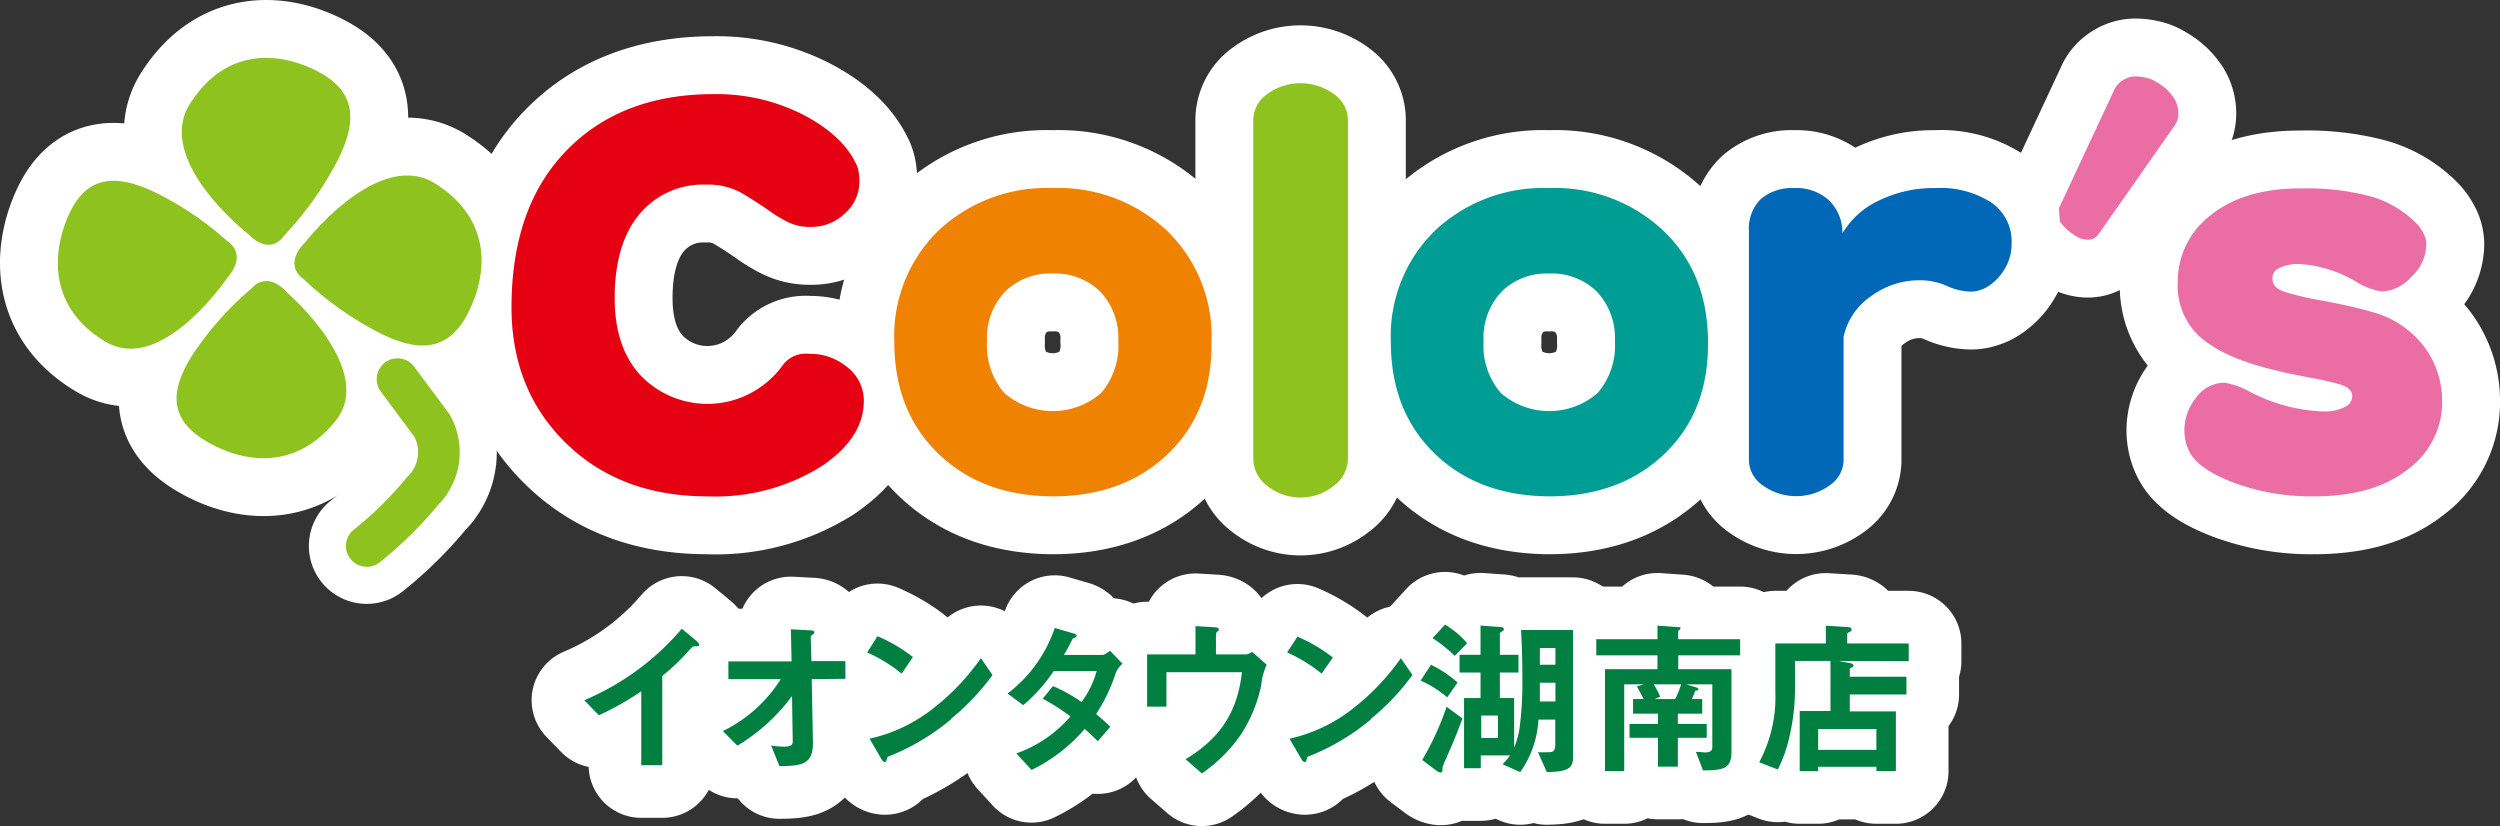 <svg xmlns="http://www.w3.org/2000/svg" viewBox="0 0 282.06 93.2"><rect x="0" y="0" width="282.06" height="93.2" fill="#333333" stroke="none"/><defs><style>.cls-1,.cls-10,.cls-8{fill:none;stroke-linecap:round;}.cls-1,.cls-10{stroke:#fff;stroke-linejoin:round;}.cls-1{stroke-width:13.06px;}.cls-2{fill:#e50012;}.cls-3{fill:#ef8200;}.cls-4{fill:#8dc21f;}.cls-5{fill:#009d95;}.cls-6{fill:#0068b6;}.cls-7{fill:#ea6da4;}.cls-8{stroke:#8dc21f;stroke-width:4.7px;}.cls-9{fill:#231815;}.cls-10{stroke-width:11.88px;}.cls-11{fill:#007f41;}</style></defs><g id="レイヤー_2" data-name="レイヤー 2"><g id="レイヤー_5" data-name="レイヤー 5"><path class="cls-1" d="M96.87,19.37a6,6,0,0,1,.09,1A4.76,4.76,0,0,1,95.41,24a5.45,5.45,0,0,1-4,1.6,5.62,5.62,0,0,1-2.57-.57,16.22,16.22,0,0,1-2.28-1.41c-1-.69-2-1.33-3-1.91a7.81,7.81,0,0,0-3.9-.88,9.31,9.31,0,0,0-7.53,3.35q-2.78,3.35-2.78,9.47,0,5.55,2.93,8.71a10.44,10.44,0,0,0,14.1.88,10.38,10.38,0,0,0,2-2.13,3.22,3.22,0,0,1,2.88-1.19,6.51,6.51,0,0,1,4.41,1.57,4.76,4.76,0,0,1,1.79,3.72q0,4.2-4.78,7.4A22.56,22.56,0,0,1,79.8,56q-9.8,0-15.94-6T57.71,34.69q0-11.32,6.2-17.7t16.64-6.37a21.49,21.49,0,0,1,10,2.29q4.44,2.29,6,5.5A3,3,0,0,1,96.87,19.37Z"/><path class="cls-1" d="M118.76,30.86a7.28,7.28,0,0,1,5.33,2,7.58,7.58,0,0,1,2.08,5.63,8.2,8.2,0,0,1-1.93,5.84,8.32,8.32,0,0,1-10.94,0,8.2,8.2,0,0,1-1.94-5.84,7.58,7.58,0,0,1,2.08-5.63A7.25,7.25,0,0,1,118.76,30.86Zm0-9.64A17.8,17.8,0,0,0,105.9,26a16.58,16.58,0,0,0-5,12.56q0,7.81,4.94,12.6T118.76,56q8,0,13-4.78t4.93-12.6a16.59,16.59,0,0,0-5-12.56A17.83,17.83,0,0,0,118.76,21.22Z"/><path class="cls-1" d="M141.4,13.46a3.61,3.61,0,0,1,1.52-2.81,6.39,6.39,0,0,1,7.62,0,3.58,3.58,0,0,1,1.54,2.81V51.8a3.85,3.85,0,0,1-1.58,3,6,6,0,0,1-7.54,0,3.85,3.85,0,0,1-1.56-3Z"/><path class="cls-1" d="M174.78,30.86a7.28,7.28,0,0,1,5.34,2,7.58,7.58,0,0,1,2.08,5.63,8.2,8.2,0,0,1-1.94,5.84,8.32,8.32,0,0,1-10.94,0,8.2,8.2,0,0,1-1.94-5.84,7.58,7.58,0,0,1,2.08-5.63A7.25,7.25,0,0,1,174.78,30.86Zm0-9.64A17.81,17.81,0,0,0,161.92,26a16.61,16.61,0,0,0-5,12.56q0,7.81,4.93,12.6T174.78,56q8,0,13-4.78t4.92-12.6q0-7.76-5-12.56A17.81,17.81,0,0,0,174.78,21.22Z"/><path class="cls-1" d="M197.32,26.07a4.69,4.69,0,0,1,1.34-3.61,5.38,5.38,0,0,1,3.79-1.24,5.43,5.43,0,0,1,3.88,1.36,5.06,5.06,0,0,1,1.54,3.75A9.39,9.39,0,0,1,212,22.62a14,14,0,0,1,6.36-1.4,10.58,10.58,0,0,1,6.34,1.65,5.34,5.34,0,0,1,2.26,4.58,5.48,5.48,0,0,1-.85,3,5.75,5.75,0,0,1-2.21,2.09,6.49,6.49,0,0,1-.74.26,3,3,0,0,1-.76.1,6.69,6.69,0,0,1-2.74-.64,7.5,7.5,0,0,0-3.07-.64,9.19,9.19,0,0,0-5.48,1.79A7.44,7.44,0,0,0,208,38V52a3.52,3.52,0,0,1-1.54,2.74,6.46,6.46,0,0,1-7.61,0A3.53,3.53,0,0,1,197.32,52Z"/><path class="cls-1" d="M238.6,10a2.65,2.65,0,0,1,1-1,2.6,2.6,0,0,1,1.32-.38,5.42,5.42,0,0,1,1.22.15,3.5,3.5,0,0,1,1.18.5,5.43,5.43,0,0,1,2,1.87,3.27,3.27,0,0,1,.45,1.64,2.54,2.54,0,0,1-.1.74,3.21,3.21,0,0,1-.32.65l-8.59,12.26a1.69,1.69,0,0,1-.52.46,1.55,1.55,0,0,1-.71.15,2.51,2.51,0,0,1-1.27-.37A6.64,6.64,0,0,1,232.4,25l-.11-1.49Z"/><path class="cls-1" d="M273.48,26.43a2.7,2.7,0,0,1,.27,1.17,5.08,5.08,0,0,1-1.67,3.61,4.78,4.78,0,0,1-3.33,1.68,7.76,7.76,0,0,1-2.92-1.1,14.1,14.1,0,0,0-6.38-2,5,5,0,0,0-2.3.44,1.3,1.3,0,0,0-.77,1.18c0,.73.48,1.24,1.45,1.54a33.08,33.08,0,0,0,3.81.9c.88.16,1.84.35,2.87.57s2.11.49,3.22.81A10.9,10.9,0,0,1,273.42,39a10.21,10.21,0,0,1,2.11,6,9.39,9.39,0,0,1-3.77,7.88Q267.89,56,261.07,56A25.07,25.07,0,0,1,252,54.45q-3.67-1.39-4.82-3.2a5.19,5.19,0,0,1-.55-1.3,5.57,5.57,0,0,1-.18-1.38,5.89,5.89,0,0,1,1.32-3.7,3.93,3.93,0,0,1,3.21-1.69,8.55,8.55,0,0,1,2.82,1,19.26,19.26,0,0,0,8.33,2.24,4.93,4.93,0,0,0,2.4-.49,1.39,1.39,0,0,0,.86-1.2c0-.61-.39-1-1.16-1.29a28.15,28.15,0,0,0-3.4-.79l-2-.4c-.71-.13-1.48-.31-2.3-.52-3.66-.88-6.39-2.08-8.17-3.59a7.78,7.78,0,0,1-2.66-6.28,9.4,9.4,0,0,1,3.74-7.6q3.77-3,10.06-3a28.28,28.28,0,0,1,7.79.85,11.72,11.72,0,0,1,5.39,3.14A4.92,4.92,0,0,1,273.48,26.43Z"/><path class="cls-1" d="M28,26.4s-10.63-8.29-6.56-14.7S31.59,5.82,35.89,8.08s4.53,5.65,2,10.4a37.54,37.54,0,0,1-5.88,8.15S30.58,29,28,26.4Z"/><path class="cls-1" d="M32.46,33.07s10,8.66,5.41,14.4-10.59,4.73-14.7,2.25-4.08-5.7-1.24-10a35.67,35.67,0,0,1,6.49-7.22S30.07,30.4,32.46,33.07Z"/><path class="cls-1" d="M34.46,27.31s8.26-10.65,14.68-6.58S55,30.89,52.79,35.2s-5.65,4.53-10.4,2a37.54,37.54,0,0,1-8.16-5.87S31.86,29.91,34.46,27.31Z"/><path class="cls-1" d="M34.46,27.46s8.26-10.65,14.68-6.59S55,31,52.79,35.34s-5.65,4.53-10.4,2a37.54,37.54,0,0,1-8.16-5.87S31.86,30.06,34.46,27.46Z"/><path class="cls-1" d="M25.67,31.31s-7.41,11-13.75,7.25S5.78,28.67,7.74,24.28s5.19-4.79,9.86-2.53a36,36,0,0,1,8.09,5.49S28,28.6,25.67,31.31Z"/><path class="cls-1" d="M44.85,42.78,48.73,48a6.15,6.15,0,0,1-1.08,7.43,41.89,41.89,0,0,1-6.27,6.17"/><path class="cls-2" d="M96.87,19.37a6,6,0,0,1,.09,1A4.76,4.76,0,0,1,95.41,24a5.45,5.45,0,0,1-4,1.6,5.62,5.62,0,0,1-2.57-.57,16.22,16.22,0,0,1-2.28-1.41c-1-.69-2-1.33-3-1.91a7.81,7.81,0,0,0-3.9-.88,9.31,9.31,0,0,0-7.53,3.35q-2.78,3.35-2.78,9.47,0,5.55,2.93,8.71a10.44,10.44,0,0,0,14.1.88,10.38,10.38,0,0,0,2-2.13,3.22,3.22,0,0,1,2.88-1.19,6.51,6.51,0,0,1,4.41,1.57,4.76,4.76,0,0,1,1.79,3.72q0,4.2-4.78,7.4A22.56,22.56,0,0,1,79.8,56q-9.8,0-15.94-6T57.71,34.69q0-11.32,6.2-17.7t16.64-6.37a21.49,21.49,0,0,1,10,2.29q4.44,2.29,6,5.5A3,3,0,0,1,96.87,19.37Z"/><path class="cls-3" d="M118.76,30.86a7.28,7.28,0,0,1,5.33,2,7.58,7.58,0,0,1,2.08,5.63,8.2,8.2,0,0,1-1.93,5.84,8.32,8.32,0,0,1-10.94,0,8.2,8.2,0,0,1-1.94-5.84,7.58,7.58,0,0,1,2.08-5.63A7.25,7.25,0,0,1,118.76,30.86Zm0-9.64A17.8,17.8,0,0,0,105.9,26a16.58,16.58,0,0,0-5,12.56q0,7.81,4.94,12.6T118.76,56q8,0,13-4.78t4.93-12.6a16.59,16.59,0,0,0-5-12.56A17.83,17.83,0,0,0,118.76,21.22Z"/><path class="cls-4" d="M141.4,13.46a3.61,3.61,0,0,1,1.52-2.81,6.39,6.39,0,0,1,7.62,0,3.58,3.58,0,0,1,1.54,2.81V51.8a3.85,3.85,0,0,1-1.58,3,6,6,0,0,1-7.54,0,3.85,3.85,0,0,1-1.56-3Z"/><path class="cls-5" d="M174.78,30.86a7.28,7.28,0,0,1,5.34,2,7.58,7.58,0,0,1,2.08,5.63,8.2,8.2,0,0,1-1.94,5.84,8.32,8.32,0,0,1-10.94,0,8.2,8.2,0,0,1-1.94-5.84,7.58,7.58,0,0,1,2.08-5.63A7.25,7.25,0,0,1,174.78,30.86Zm0-9.64A17.81,17.81,0,0,0,161.92,26a16.61,16.61,0,0,0-5,12.56q0,7.81,4.93,12.6T174.78,56q8,0,13-4.78t4.92-12.6q0-7.76-5-12.56A17.81,17.81,0,0,0,174.78,21.22Z"/><path class="cls-6" d="M197.32,26.07a4.69,4.69,0,0,1,1.34-3.61,5.38,5.38,0,0,1,3.79-1.24,5.43,5.43,0,0,1,3.88,1.36,5.06,5.06,0,0,1,1.54,3.75A9.39,9.39,0,0,1,212,22.62a14,14,0,0,1,6.36-1.4,10.58,10.58,0,0,1,6.34,1.65,5.34,5.34,0,0,1,2.26,4.58,5.48,5.48,0,0,1-.85,3,5.75,5.75,0,0,1-2.21,2.09,6.49,6.49,0,0,1-.74.26,3,3,0,0,1-.76.1,6.69,6.69,0,0,1-2.74-.64,7.5,7.5,0,0,0-3.07-.64,9.19,9.19,0,0,0-5.48,1.79A7.44,7.44,0,0,0,208,38V52a3.52,3.52,0,0,1-1.54,2.74,6.46,6.46,0,0,1-7.61,0A3.53,3.53,0,0,1,197.32,52Z"/><path class="cls-7" d="M238.6,10a2.65,2.65,0,0,1,1-1,2.6,2.6,0,0,1,1.32-.38,5.42,5.42,0,0,1,1.22.15,3.5,3.5,0,0,1,1.18.5,5.43,5.43,0,0,1,2,1.87,3.27,3.27,0,0,1,.45,1.64,2.54,2.54,0,0,1-.1.74,3.21,3.21,0,0,1-.32.65l-8.59,12.26a1.69,1.69,0,0,1-.52.46,1.55,1.55,0,0,1-.71.15,2.51,2.51,0,0,1-1.27-.37A6.64,6.64,0,0,1,232.4,25l-.11-1.49Z"/><path class="cls-7" d="M273.48,26.43a2.7,2.7,0,0,1,.27,1.17,5.08,5.08,0,0,1-1.67,3.61,4.78,4.78,0,0,1-3.33,1.68,7.76,7.76,0,0,1-2.92-1.1,14.1,14.1,0,0,0-6.38-2,5,5,0,0,0-2.3.44,1.3,1.3,0,0,0-.77,1.18c0,.73.48,1.24,1.45,1.54a33.08,33.08,0,0,0,3.81.9c.88.16,1.84.35,2.87.57s2.11.49,3.22.81A10.9,10.9,0,0,1,273.42,39a10.21,10.21,0,0,1,2.11,6,9.39,9.39,0,0,1-3.77,7.88Q267.89,56,261.07,56A25.07,25.07,0,0,1,252,54.45q-3.67-1.39-4.82-3.2a5.19,5.19,0,0,1-.55-1.3,5.57,5.57,0,0,1-.18-1.38,5.89,5.89,0,0,1,1.32-3.7,3.93,3.93,0,0,1,3.21-1.69,8.55,8.55,0,0,1,2.82,1,19.26,19.26,0,0,0,8.33,2.24,4.93,4.93,0,0,0,2.4-.49,1.39,1.39,0,0,0,.86-1.2c0-.61-.39-1-1.16-1.29a28.15,28.15,0,0,0-3.4-.79l-2-.4c-.71-.13-1.48-.31-2.3-.52-3.66-.88-6.39-2.08-8.17-3.59a7.78,7.78,0,0,1-2.66-6.28,9.4,9.4,0,0,1,3.74-7.6q3.77-3,10.06-3a28.28,28.28,0,0,1,7.79.85,11.72,11.72,0,0,1,5.39,3.14A4.92,4.92,0,0,1,273.48,26.43Z"/><path class="cls-4" d="M28,26.4s-10.63-8.29-6.56-14.7S31.59,5.82,35.89,8.08s4.53,5.65,2,10.4a37.54,37.54,0,0,1-5.88,8.15S30.58,29,28,26.4Z"/><path class="cls-4" d="M32.46,33.07s10,8.66,5.41,14.4-10.59,4.73-14.7,2.25-4.08-5.7-1.24-10a35.67,35.67,0,0,1,6.49-7.22S30.07,30.4,32.46,33.07Z"/><path class="cls-4" d="M34.46,27.31s8.26-10.65,14.68-6.58S55,30.89,52.79,35.2s-5.65,4.53-10.4,2a37.54,37.54,0,0,1-8.16-5.87S31.86,29.91,34.46,27.31Z"/><path class="cls-4" d="M34.46,27.46s8.26-10.65,14.68-6.59S55,31,52.79,35.34s-5.65,4.53-10.4,2a37.54,37.54,0,0,1-8.16-5.87S31.86,30.06,34.46,27.46Z"/><path class="cls-4" d="M25.67,31.31s-7.41,11-13.75,7.25S5.78,28.67,7.74,24.28s5.19-4.79,9.86-2.53a36,36,0,0,1,8.09,5.49S28,28.6,25.67,31.31Z"/><path class="cls-8" d="M44.85,42.78,48.73,48a6.15,6.15,0,0,1-1.08,7.43,41.89,41.89,0,0,1-6.27,6.17"/><path class="cls-9" d="M78.44,72.92c-.28,0-.32.06-.59.34a24.32,24.32,0,0,1-3.13,3V86.33H72.35V78a33.94,33.94,0,0,1-4.78,2.7L65.92,79a29.47,29.47,0,0,0,11-8.06l1.65,1.36c.08.06.32.31.32.46S78.82,72.9,78.44,72.92Z"/><path class="cls-9" d="M91.58,76.62l.14,7.2c0,2.39-1.2,2.6-3.78,2.62L87,84.11a9.47,9.47,0,0,0,1.44.13c.78,0,1-.19,1-.57l-.08-5.14a21.3,21.3,0,0,1-6.16,5.6l-1.65-1.65a15.91,15.91,0,0,0,6.54-5.86H82.18v-2h7.13L89.23,71l2.2.12c.12,0,.44,0,.44.24,0,.06,0,.12-.15.21s-.25.19-.25.29l.08,2.73h3.83v2Z"/><path class="cls-9" d="M101.73,76a17.38,17.38,0,0,0-3.89-2.39L99,71.78a17.83,17.83,0,0,1,4,2.35Zm5.56,5.16a25.4,25.4,0,0,1-7.15,4.23c-.1.27-.14.59-.29.59s-.28-.11-.42-.36l-1.32-2.28a17.69,17.69,0,0,0,7-3.28,26.09,26.09,0,0,0,5.56-5.8l1.31,1.9A27,27,0,0,1,107.29,81.11Z"/><path class="cls-9" d="M125.86,76a19.12,19.12,0,0,1-2.19,4.56c.48.39.93.79,1.6,1.44l-1.41,1.63c-.32-.31-.68-.68-1.48-1.39a18.58,18.58,0,0,1-6,4.63L114.67,85a14.22,14.22,0,0,0,6.1-4.17,23.84,23.84,0,0,0-3.13-2l1.16-1.42a16.71,16.71,0,0,1,3.22,1.8,10.51,10.51,0,0,0,1.71-3.5h-4.85a18,18,0,0,1-3.44,3.85l-1.76-1.31A15.56,15.56,0,0,0,119,70.85l2.09.61c.11,0,.38.15.38.28s-.18.19-.44.31c-.23.45-.59,1.19-1,1.84h4.36c.23,0,.57-.27.86-.46l1.4,1.46A2.56,2.56,0,0,0,125.86,76Z"/><path class="cls-9" d="M142.3,77.3A16.34,16.34,0,0,1,140,82.88a17.08,17.08,0,0,1-4.4,4.38l-1.84-1.6c3.28-2,5.79-4.66,6.36-9.82h-8.52v3.89h-2.18v-5.9h5.46V70.64l2,.12c.4,0,.63.09.63.26s0,.1-.13.21-.19.21-.19.3v2.3h3.39a1.21,1.21,0,0,0,.68-.3L142.91,75A7,7,0,0,0,142.3,77.3Z"/><path class="cls-9" d="M149.11,76a17.38,17.38,0,0,0-3.89-2.39l1.16-1.78a18.06,18.06,0,0,1,4,2.35Zm5.56,5.16a25.29,25.29,0,0,1-7.16,4.23c-.09.27-.13.59-.28.59s-.28-.11-.42-.36l-1.32-2.28a17.69,17.69,0,0,0,7-3.28,26.58,26.58,0,0,0,5.56-5.8l1.31,1.9A27,27,0,0,1,154.67,81.11Z"/><path class="cls-9" d="M163.28,78.68a11.94,11.94,0,0,0-3-1.89L161.45,75a13.24,13.24,0,0,1,3,2Zm0,6.68a5.82,5.82,0,0,0-.53,1.25s0,.29,0,.34-.09.21-.19.21a.94.94,0,0,1-.47-.19l-1.63-1.23a31.71,31.71,0,0,0,2.75-6L165,81.06C164.41,82.69,163.6,84.62,163.24,85.36ZM164.13,74a15.7,15.7,0,0,0-2.5-2l1.4-1.53a10,10,0,0,1,2.5,2.1Zm10.39,13.11-1-2.24c.24,0,.58,0,1.08,0s.87,0,.87-.9V81.19h-1.9a11.24,11.24,0,0,1-2.05,5.92l-2-.88a7.66,7.66,0,0,0,.85-1h-3.3v1.44h-1.89V78.76h1.86V75.88h-2.37v-2h2.37v-3.3l2.06.15c.31,0,.57.07.57.28a.2.2,0,0,1-.13.19c-.25.14-.32.17-.32.33v2.35h2.1v2h-2.1v2.88h1.61v5.6a9.84,9.84,0,0,0,.64-2.41,39.9,39.9,0,0,0,.29-5.24c0-.76,0-3.18-.15-5.63h5.86V85.4C177.54,86.82,176.61,87.07,174.52,87.11ZM169,80.73h-1.88v2.53H169Zm6.49-7.62h-1.76V75h1.76Zm0,3.92h-1.76v2.11h1.76Z"/><path class="cls-9" d="M189.35,73.94V75.5h6v9.33c0,1.86-.86,2.09-3.21,2.09l-.8-2.09c.52,0,.82.06,1,.06.55,0,.85-.12.85-.63V77.21h-2.94l1.1.34c.27.07.29.22.29.24s-.17.14-.38.15a9.69,9.69,0,0,1-.38.93h1.17v1.65H189.3v1.16h3.26v1.56H189.3V86.5h-2.24V83.24h-3.21V81.68h3.21V80.52h-2.81V78.87h1.2c-.08-.15-.65-1.21-.76-1.44l.79-.22h-2.23V87h-2.17V75.5H187V73.94H180.1V72.12H187V70.59l2.41.17c.09,0,.19,0,.19.13a.21.21,0,0,1-.11.17c-.12.09-.16.15-.16.21v.85h7v1.82Zm-2.77,3.27a9.86,9.86,0,0,1,.73,1.4l-.63.26H189a10.3,10.3,0,0,0,.67-1.66Z"/><path class="cls-9" d="M207.43,74.57l1.16.23c.2,0,.53.11.53.28s-.16.21-.42.34v.93h6.39v2H208.7v1.91h5.2V87h-2.2v-.49h-6.57V87h-2.08V80.22h3.47V74.57h-4v3a24.29,24.29,0,0,1-.61,5.48,16.23,16.23,0,0,1-1.33,3.77L198.48,86A15.58,15.58,0,0,0,200.3,78V72.6H206v-2l2.48.15c.19,0,.42.07.42.28s-.17.23-.27.29-.22.13-.22.2V72.6h6.94v2Zm4.27,7.68h-6.57V84.6h6.57Z"/><path class="cls-10" d="M78.44,72.92c-.28,0-.32.06-.59.34a24.32,24.32,0,0,1-3.13,3V86.33H72.35V78a33.94,33.94,0,0,1-4.78,2.7L65.92,79a29.47,29.47,0,0,0,11-8.06l1.65,1.36c.08.06.32.31.32.46S78.82,72.9,78.44,72.92Z"/><path class="cls-10" d="M91.58,76.62l.14,7.2c0,2.39-1.2,2.6-3.78,2.62L87,84.11a9.47,9.47,0,0,0,1.44.13c.78,0,1-.19,1-.57l-.08-5.14a21.3,21.3,0,0,1-6.16,5.6l-1.65-1.65a15.91,15.91,0,0,0,6.54-5.86H82.18v-2h7.13L89.23,71l2.2.12c.12,0,.44,0,.44.24,0,.06,0,.12-.15.21s-.25.19-.25.29l.08,2.73h3.83v2Z"/><path class="cls-10" d="M101.73,76a17.38,17.38,0,0,0-3.89-2.39L99,71.78a17.83,17.83,0,0,1,4,2.35Zm5.56,5.16a25.4,25.4,0,0,1-7.15,4.23c-.1.27-.14.59-.29.59s-.28-.11-.42-.36l-1.32-2.28a17.69,17.69,0,0,0,7-3.28,26.09,26.09,0,0,0,5.56-5.8l1.31,1.9A27,27,0,0,1,107.29,81.11Z"/><path class="cls-10" d="M125.86,76a19.12,19.12,0,0,1-2.19,4.56c.48.39.93.79,1.6,1.44l-1.41,1.63c-.32-.31-.68-.68-1.48-1.39a18.58,18.58,0,0,1-6,4.63L114.67,85a14.22,14.22,0,0,0,6.1-4.17,23.84,23.84,0,0,0-3.13-2l1.16-1.42a16.71,16.71,0,0,1,3.22,1.8,10.51,10.51,0,0,0,1.71-3.5h-4.85a18,18,0,0,1-3.44,3.85l-1.76-1.31A15.56,15.56,0,0,0,119,70.85l2.09.61c.11,0,.38.15.38.28s-.18.19-.44.31c-.23.45-.59,1.19-1,1.84h4.36c.23,0,.57-.27.86-.46l1.4,1.46A2.56,2.56,0,0,0,125.86,76Z"/><path class="cls-10" d="M142.3,77.3A16.34,16.34,0,0,1,140,82.88a17.08,17.08,0,0,1-4.4,4.38l-1.84-1.6c3.28-2,5.79-4.66,6.36-9.82h-8.52v3.89h-2.18v-5.9h5.46V70.64l2,.12c.4,0,.63.09.63.26s0,.1-.13.21-.19.21-.19.3v2.3h3.39a1.21,1.21,0,0,0,.68-.3L142.91,75A7,7,0,0,0,142.3,77.3Z"/><path class="cls-10" d="M149.11,76a17.38,17.38,0,0,0-3.89-2.39l1.16-1.78a18.06,18.06,0,0,1,4,2.35Zm5.56,5.16a25.29,25.29,0,0,1-7.16,4.23c-.09.27-.13.59-.28.59s-.28-.11-.42-.36l-1.32-2.28a17.69,17.69,0,0,0,7-3.28,26.58,26.58,0,0,0,5.56-5.8l1.31,1.9A27,27,0,0,1,154.67,81.11Z"/><path class="cls-10" d="M163.28,78.68a11.94,11.94,0,0,0-3-1.89L161.45,75a13.24,13.24,0,0,1,3,2Zm0,6.68a5.82,5.82,0,0,0-.53,1.25s0,.29,0,.34-.09.21-.19.21a.94.94,0,0,1-.47-.19l-1.63-1.23a31.71,31.71,0,0,0,2.75-6L165,81.06C164.41,82.69,163.6,84.62,163.24,85.36ZM164.13,74a15.7,15.7,0,0,0-2.5-2l1.4-1.53a10,10,0,0,1,2.5,2.1Zm10.39,13.11-1-2.24c.24,0,.58,0,1.08,0s.87,0,.87-.9V81.19h-1.9a11.24,11.24,0,0,1-2.05,5.92l-2-.88a7.66,7.66,0,0,0,.85-1h-3.3v1.44h-1.89V78.76h1.86V75.88h-2.37v-2h2.37v-3.3l2.06.15c.31,0,.57.07.57.28a.2.2,0,0,1-.13.19c-.25.14-.32.17-.32.33v2.35h2.1v2h-2.1v2.88h1.61v5.6a9.84,9.84,0,0,0,.64-2.41,39.9,39.9,0,0,0,.29-5.24c0-.76,0-3.18-.15-5.63h5.86V85.4C177.54,86.82,176.61,87.07,174.52,87.11ZM169,80.73h-1.88v2.53H169Zm6.49-7.62h-1.76V75h1.76Zm0,3.92h-1.76v2.11h1.76Z"/><path class="cls-10" d="M189.35,73.94V75.5h6v9.33c0,1.86-.86,2.09-3.21,2.09l-.8-2.09c.52,0,.82.06,1,.06.55,0,.85-.12.85-.63V77.21h-2.94l1.1.34c.27.07.29.22.29.24s-.17.14-.38.15a9.69,9.69,0,0,1-.38.93h1.17v1.65H189.3v1.16h3.26v1.56H189.3V86.5h-2.24V83.24h-3.21V81.68h3.21V80.52h-2.81V78.87h1.2c-.08-.15-.65-1.21-.76-1.44l.79-.22h-2.23V87h-2.17V75.5H187V73.94H180.1V72.12H187V70.59l2.41.17c.09,0,.19,0,.19.13a.21.21,0,0,1-.11.17c-.12.09-.16.15-.16.21v.85h7v1.82Zm-2.77,3.27a9.86,9.86,0,0,1,.73,1.4l-.63.26H189a10.3,10.3,0,0,0,.67-1.66Z"/><path class="cls-10" d="M207.43,74.57l1.16.23c.2,0,.53.11.53.28s-.16.21-.42.34v.93h6.39v2H208.7v1.91h5.2V87h-2.2v-.49h-6.57V87h-2.08V80.22h3.47V74.57h-4v3a24.29,24.29,0,0,1-.61,5.48,16.23,16.23,0,0,1-1.33,3.77L198.48,86A15.58,15.58,0,0,0,200.3,78V72.6H206v-2l2.48.15c.19,0,.42.07.42.28s-.17.23-.27.29-.22.13-.22.2V72.6h6.94v2Zm4.27,7.68h-6.57V84.6h6.57Z"/><path class="cls-11" d="M78.44,72.92c-.28,0-.32.06-.59.34a24.32,24.32,0,0,1-3.13,3V86.33H72.35V78a33.94,33.94,0,0,1-4.78,2.7L65.92,79a29.47,29.47,0,0,0,11-8.06l1.65,1.36c.08.06.32.31.32.46S78.82,72.9,78.44,72.92Z"/><path class="cls-11" d="M91.58,76.62l.14,7.2c0,2.39-1.2,2.6-3.78,2.62L87,84.11a9.47,9.47,0,0,0,1.44.13c.78,0,1-.19,1-.57l-.08-5.14a21.3,21.3,0,0,1-6.16,5.6l-1.65-1.65a15.91,15.91,0,0,0,6.54-5.86H82.18v-2h7.13L89.23,71l2.2.12c.12,0,.44,0,.44.24,0,.06,0,.12-.15.21s-.25.19-.25.29l.08,2.73h3.83v2Z"/><path class="cls-11" d="M101.73,76a17.38,17.38,0,0,0-3.89-2.39L99,71.78a17.83,17.83,0,0,1,4,2.35Zm5.56,5.16a25.4,25.4,0,0,1-7.15,4.23c-.1.27-.14.59-.29.59s-.28-.11-.42-.36l-1.32-2.28a17.69,17.69,0,0,0,7-3.28,26.09,26.09,0,0,0,5.56-5.8l1.31,1.9A27,27,0,0,1,107.29,81.11Z"/><path class="cls-11" d="M125.86,76a19.12,19.12,0,0,1-2.19,4.56c.48.39.93.79,1.6,1.44l-1.41,1.63c-.32-.31-.68-.68-1.48-1.39a18.58,18.58,0,0,1-6,4.63L114.67,85a14.22,14.22,0,0,0,6.1-4.17,23.84,23.84,0,0,0-3.13-2l1.16-1.42a16.71,16.71,0,0,1,3.22,1.8,10.51,10.51,0,0,0,1.71-3.5h-4.85a18,18,0,0,1-3.44,3.85l-1.76-1.31A15.56,15.56,0,0,0,119,70.85l2.09.61c.11,0,.38.15.38.28s-.18.19-.44.31c-.23.45-.59,1.19-1,1.84h4.36c.23,0,.57-.27.86-.46l1.4,1.46A2.56,2.56,0,0,0,125.86,76Z"/><path class="cls-11" d="M142.3,77.3A16.34,16.34,0,0,1,140,82.88a17.08,17.08,0,0,1-4.4,4.38l-1.84-1.6c3.28-2,5.79-4.66,6.36-9.82h-8.52v3.89h-2.18v-5.9h5.46V70.64l2,.12c.4,0,.63.09.63.26s0,.1-.13.21-.19.21-.19.3v2.3h3.39a1.21,1.21,0,0,0,.68-.3L142.91,75A7,7,0,0,0,142.3,77.3Z"/><path class="cls-11" d="M149.11,76a17.38,17.38,0,0,0-3.89-2.39l1.16-1.78a18.06,18.06,0,0,1,4,2.35Zm5.56,5.16a25.29,25.29,0,0,1-7.16,4.23c-.09.27-.13.59-.28.59s-.28-.11-.42-.36l-1.32-2.28a17.69,17.69,0,0,0,7-3.28,26.58,26.58,0,0,0,5.56-5.8l1.31,1.9A27,27,0,0,1,154.67,81.11Z"/><path class="cls-11" d="M163.28,78.68a11.94,11.94,0,0,0-3-1.89L161.45,75a13.24,13.24,0,0,1,3,2Zm0,6.68a5.82,5.82,0,0,0-.53,1.25s0,.29,0,.34-.09.21-.19.21a.94.94,0,0,1-.47-.19l-1.63-1.23a31.71,31.71,0,0,0,2.75-6L165,81.06C164.41,82.69,163.6,84.62,163.24,85.36ZM164.13,74a15.7,15.7,0,0,0-2.5-2l1.4-1.53a10,10,0,0,1,2.5,2.1Zm10.39,13.11-1-2.24c.24,0,.58,0,1.08,0s.87,0,.87-.9V81.19h-1.9a11.24,11.24,0,0,1-2.05,5.92l-2-.88a7.66,7.66,0,0,0,.85-1h-3.3v1.44h-1.89V78.76h1.86V75.88h-2.37v-2h2.37v-3.3l2.06.15c.31,0,.57.07.57.28a.2.2,0,0,1-.13.19c-.25.14-.32.17-.32.33v2.35h2.1v2h-2.1v2.88h1.61v5.6a9.84,9.84,0,0,0,.64-2.41,39.9,39.9,0,0,0,.29-5.24c0-.76,0-3.18-.15-5.63h5.86V85.4C177.54,86.82,176.61,87.07,174.52,87.11ZM169,80.73h-1.88v2.53H169Zm6.49-7.62h-1.76V75h1.76Zm0,3.92h-1.76v2.11h1.76Z"/><path class="cls-11" d="M189.35,73.94V75.5h6v9.33c0,1.86-.86,2.09-3.21,2.09l-.8-2.09c.52,0,.82.06,1,.06.55,0,.85-.12.85-.63V77.21h-2.94l1.1.34c.27.07.29.22.29.24s-.17.14-.38.15a9.69,9.69,0,0,1-.38.93h1.17v1.65H189.3v1.16h3.26v1.56H189.3V86.5h-2.24V83.24h-3.21V81.68h3.21V80.52h-2.81V78.87h1.2c-.08-.15-.65-1.21-.76-1.44l.79-.22h-2.23V87h-2.17V75.5H187V73.94H180.1V72.12H187V70.59l2.41.17c.09,0,.19,0,.19.13a.21.21,0,0,1-.11.17c-.12.09-.16.15-.16.21v.85h7v1.82Zm-2.77,3.27a9.86,9.86,0,0,1,.73,1.4l-.63.26H189a10.3,10.3,0,0,0,.67-1.66Z"/><path class="cls-11" d="M207.43,74.57l1.16.23c.2,0,.53.11.53.28s-.16.21-.42.34v.93h6.39v2H208.7v1.91h5.2V87h-2.2v-.49h-6.57V87h-2.08V80.22h3.47V74.57h-4v3a24.29,24.29,0,0,1-.61,5.48,16.23,16.23,0,0,1-1.33,3.77L198.48,86A15.58,15.58,0,0,0,200.3,78V72.6H206v-2l2.48.15c.19,0,.42.07.42.28s-.17.23-.27.29-.22.13-.22.2V72.6h6.94v2Zm4.27,7.68h-6.57V84.6h6.57Z"/></g></g></svg>